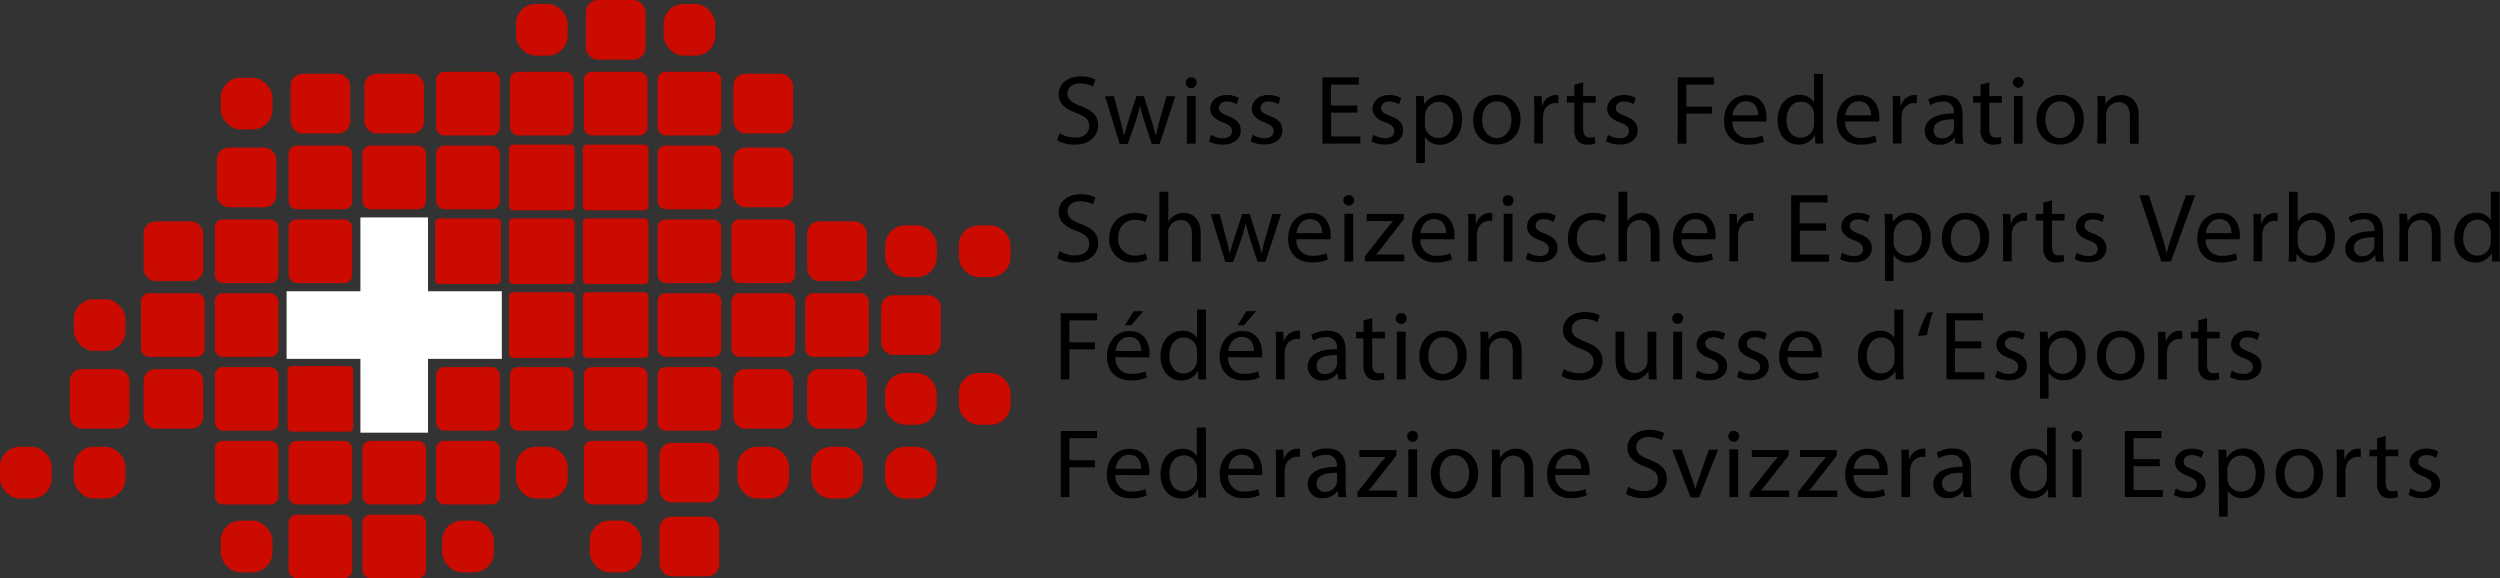 <svg xmlns="http://www.w3.org/2000/svg" viewBox="0 0 628.66 145.42"><rect x="0" y="0" width="628.66" height="145.42" fill="#333333" stroke="none"/><defs><style>.cls-1{fill:#cb0a00;}.cls-2{fill:#fff;}</style></defs><title>Logo</title><g id="Calque_2" data-name="Calque 2"><g id="Ebene_4" data-name="Ebene 4"><rect class="cls-1" x="109.44" y="54.93" width="16.5" height="16.5" rx="1"/><rect class="cls-1" x="128" y="54.93" width="16.5" height="16.5" rx="1"/><rect class="cls-1" x="128" y="73.49" width="16.5" height="16.5" rx="1"/><rect class="cls-1" x="109.69" y="36.62" width="16" height="16" rx="2"/><rect class="cls-1" x="128" y="36.37" width="16.5" height="16.5" rx="1"/><rect class="cls-1" x="109.69" y="92.3" width="16" height="16" rx="2"/><rect class="cls-1" x="72.32" y="92.05" width="16.5" height="16.5" rx="1"/><rect class="cls-1" x="72.57" y="55.18" width="16" height="16" rx="2"/><rect class="cls-1" x="91.13" y="110.86" width="16" height="16" rx="2"/><rect class="cls-1" x="54.01" y="73.74" width="16" height="16" rx="2"/><rect class="cls-1" x="35.46" y="73.74" width="16" height="16" rx="2"/><rect class="cls-1" x="18.56" y="75.24" width="13" height="13" rx="5"/><rect class="cls-1" x="17.56" y="92.8" width="15" height="15" rx="3"/><rect class="cls-1" x="18.56" y="112.36" width="13" height="13" rx="5"/><rect class="cls-1" y="112.36" width="13" height="13" rx="5"/><rect class="cls-1" x="36.12" y="92.8" width="15" height="15" rx="3"/><rect class="cls-1" x="54.01" y="92.3" width="16" height="16" rx="2"/><rect class="cls-1" x="54.01" y="110.86" width="16" height="16" rx="2"/><rect class="cls-1" x="109.69" y="110.86" width="16" height="16" rx="2"/><rect class="cls-1" x="111.19" y="130.92" width="13" height="13" rx="5"/><rect class="cls-1" x="128.25" y="92.3" width="16" height="16" rx="2"/><rect class="cls-1" x="54.01" y="55.18" width="16" height="16" rx="2"/><rect class="cls-1" x="36.12" y="55.68" width="15" height="15" rx="3"/><rect class="cls-1" x="91.13" y="36.62" width="16" height="16" rx="2"/><rect class="cls-1" x="72.57" y="36.62" width="16" height="16" rx="2"/><rect class="cls-1" x="54.51" y="37.12" width="15" height="15" rx="3"/><rect class="cls-1" x="165.37" y="55.18" width="16" height="16" rx="2"/><rect class="cls-1" x="146.81" y="92.3" width="16" height="16" rx="2"/><rect class="cls-1" x="146.56" y="73.49" width="16.5" height="16.5" rx="1"/><rect class="cls-1" x="146.56" y="54.93" width="16.5" height="16.5" rx="1"/><rect class="cls-1" x="165.37" y="73.74" width="16" height="16" rx="2"/><rect class="cls-1" x="165.37" y="92.3" width="16" height="16" rx="2"/><rect class="cls-1" x="129.75" y="112.36" width="13" height="13" rx="5"/><rect class="cls-1" x="55.51" y="130.92" width="13" height="13" rx="5"/><rect class="cls-1" x="72.57" y="129.42" width="16" height="16" rx="2"/><rect class="cls-1" x="91.13" y="129.42" width="16" height="16" rx="2"/><rect class="cls-1" x="146.81" y="110.86" width="16" height="16" rx="2"/><rect class="cls-1" x="148.31" y="130.92" width="13" height="13" rx="5"/><rect class="cls-1" x="165.87" y="129.92" width="15" height="15" rx="3"/><rect class="cls-1" x="165.87" y="111.36" width="15" height="15" rx="3"/><rect class="cls-1" x="185.43" y="112.36" width="13" height="13" rx="5"/><rect class="cls-1" x="203.99" y="112.36" width="13" height="13" rx="5"/><rect class="cls-1" x="222.55" y="112.36" width="13" height="13" rx="5"/><rect class="cls-1" x="222.55" y="93.8" width="13" height="13" rx="5"/><rect class="cls-1" x="241.11" y="93.8" width="13" height="13" rx="5"/><rect class="cls-1" x="202.99" y="92.8" width="15" height="15" rx="3"/><rect class="cls-1" x="202.49" y="73.74" width="16" height="16" rx="2"/><rect class="cls-1" x="221.59" y="74.24" width="15" height="15" rx="3"/><rect class="cls-1" x="184.43" y="92.8" width="15" height="15" rx="3"/><rect class="cls-1" x="183.93" y="55.18" width="16" height="16" rx="2"/><rect class="cls-1" x="202.99" y="55.68" width="15" height="15" rx="3"/><rect class="cls-1" x="222.59" y="56.68" width="13" height="13" rx="5"/><rect class="cls-1" x="241.11" y="56.68" width="13" height="13" rx="5"/><rect class="cls-1" x="128.25" y="18.06" width="16" height="16" rx="2"/><rect class="cls-1" x="129.75" y="1" width="13" height="13" rx="5"/><rect class="cls-1" x="146.56" y="36.37" width="16.5" height="16.5" rx="1"/><rect class="cls-1" x="165.37" y="36.62" width="16" height="16" rx="2"/><rect class="cls-1" x="146.81" y="18.06" width="16" height="16" rx="2"/><rect class="cls-1" x="165.37" y="18.06" width="16" height="16" rx="2"/><rect class="cls-1" x="184.43" y="37.12" width="15" height="15" rx="3"/><rect class="cls-1" x="184.43" y="18.56" width="15" height="15" rx="3"/><rect class="cls-1" x="109.69" y="18.06" width="16" height="16" rx="2"/><rect class="cls-1" x="91.63" y="18.56" width="15" height="15" rx="3"/><rect class="cls-1" x="73.07" y="18.56" width="15" height="15" rx="3"/><rect class="cls-1" x="147.31" width="15" height="15" rx="3"/><rect class="cls-1" x="166.87" y="1" width="13" height="13" rx="5"/><rect class="cls-1" x="55.51" y="19.56" width="13" height="13" rx="5"/><rect class="cls-1" x="183.93" y="73.74" width="16" height="16" rx="2"/><rect class="cls-1" x="72.57" y="110.86" width="16" height="16" rx="2"/><polygon class="cls-2" points="126.19 73.24 126.19 90.24 107.63 90.24 107.63 108.8 90.63 108.8 90.63 90.24 72.07 90.24 72.07 73.24 90.63 73.24 90.63 54.68 107.63 54.68 107.63 73.24 126.19 73.24"/><path d="M266.42,33.5a7.91,7.91,0,0,0,3.93,1.09c2.24,0,3.55-1.16,3.55-2.84s-.91-2.45-3.2-3.31c-2.77-1-4.48-2.38-4.48-4.72,0-2.6,2.19-4.52,5.49-4.52a7.87,7.87,0,0,1,3.75.81l-.61,1.76a6.77,6.77,0,0,0-3.22-.79c-2.31,0-3.19,1.35-3.19,2.49,0,1.56,1,2.32,3.37,3.21,2.87,1.09,4.33,2.45,4.33,4.89s-1.94,4.8-5.94,4.8a8.82,8.82,0,0,1-4.33-1.07Z"/><path d="M280.11,24.16l1.61,6.08c.35,1.33.68,2.57.9,3.8h.08c.28-1.21.68-2.49,1.08-3.78l2-6.1h1.86l1.89,6c.45,1.43.8,2.69,1.08,3.9h.08a33,33,0,0,1,.93-3.87l1.73-6h2.19l-3.92,12h-2l-1.86-5.71a37.81,37.81,0,0,1-1.08-3.93h0a34.05,34.05,0,0,1-1.11,4l-2,5.68h-2l-3.68-12Z"/><path d="M300.92,20.8a1.37,1.37,0,0,1-2.74,0,1.34,1.34,0,0,1,1.38-1.36A1.31,1.31,0,0,1,300.92,20.8Zm-2.46,15.32v-12h2.21v12Z"/><path d="M304.53,33.9a5.86,5.86,0,0,0,2.92.86c1.61,0,2.36-.79,2.36-1.78s-.63-1.6-2.26-2.2c-2.19-.76-3.22-2-3.22-3.38,0-1.93,1.58-3.51,4.2-3.51a6.19,6.19,0,0,1,3,.74L311,26.21a4.88,4.88,0,0,0-2.49-.69c-1.31,0-2,.74-2,1.63s.73,1.43,2.32,2C310.87,30,312,31,312,32.78c0,2.1-1.66,3.59-4.55,3.59a6.94,6.94,0,0,1-3.42-.82Z"/><path d="M315,33.9a5.85,5.85,0,0,0,2.91.86c1.61,0,2.37-.79,2.37-1.78s-.63-1.6-2.26-2.2c-2.19-.76-3.23-2-3.23-3.38,0-1.93,1.59-3.51,4.21-3.51a6.22,6.22,0,0,1,3,.74l-.55,1.58a4.88,4.88,0,0,0-2.49-.69c-1.31,0-2,.74-2,1.63s.73,1.43,2.31,2c2.12.79,3.2,1.83,3.2,3.6,0,2.1-1.66,3.59-4.56,3.59a7,7,0,0,1-3.42-.82Z"/><path d="M341.32,28.31h-6.6v6h7.35v1.8h-9.53V19.47h9.15v1.8h-7v5.26h6.6Z"/><path d="M345.35,33.9a5.86,5.86,0,0,0,2.92.86c1.61,0,2.36-.79,2.36-1.78s-.63-1.6-2.26-2.2c-2.19-.76-3.22-2-3.22-3.38,0-1.93,1.58-3.51,4.2-3.51a6.22,6.22,0,0,1,3,.74l-.55,1.58a4.88,4.88,0,0,0-2.49-.69c-1.31,0-2,.74-2,1.63s.73,1.43,2.32,2c2.11.79,3.19,1.83,3.19,3.6,0,2.1-1.66,3.59-4.55,3.59a6.94,6.94,0,0,1-3.42-.82Z"/><path d="M356.12,28.07c0-1.54-.05-2.77-.1-3.91h2l.1,2.05h.05a4.83,4.83,0,0,1,4.33-2.32c2.94,0,5.16,2.45,5.16,6.08,0,4.3-2.67,6.42-5.54,6.42a4.29,4.29,0,0,1-3.75-1.88h-.05V41h-2.19Zm2.19,3.18a4.84,4.84,0,0,0,.1.89,3.41,3.41,0,0,0,3.32,2.55c2.34,0,3.7-1.88,3.7-4.62,0-2.4-1.28-4.45-3.62-4.45a3.52,3.52,0,0,0-3.35,2.69,3.77,3.77,0,0,0-.15.89Z"/><path d="M382.35,30c0,4.42-3.12,6.35-6.06,6.35-3.3,0-5.84-2.37-5.84-6.15,0-4,2.67-6.35,6-6.35S382.35,26.39,382.35,30Zm-9.66.13c0,2.61,1.53,4.59,3.7,4.59s3.7-1.95,3.7-4.64c0-2-1-4.6-3.65-4.6S372.69,27.89,372.69,30.17Z"/><path d="M385.83,27.89c0-1.41,0-2.62-.1-3.73h1.94l.08,2.35h.1a3.63,3.63,0,0,1,3.37-2.62,2.41,2.41,0,0,1,.63.08V26a3.41,3.41,0,0,0-.76-.08,3.08,3.08,0,0,0-3,2.79,6.18,6.18,0,0,0-.1,1v6.37h-2.19Z"/><path d="M398.1,20.73v3.43h3.17v1.66H398.1v6.45c0,1.48.43,2.32,1.66,2.32a5.27,5.27,0,0,0,1.29-.15l.1,1.63a5.58,5.58,0,0,1-2,.3,3.05,3.05,0,0,1-2.39-.92,4.35,4.35,0,0,1-.86-3.11V25.82h-1.89V24.16h1.89V21.3Z"/><path d="M404.35,33.9a5.86,5.86,0,0,0,2.92.86c1.61,0,2.36-.79,2.36-1.78s-.63-1.6-2.26-2.2c-2.19-.76-3.22-2-3.22-3.38,0-1.93,1.58-3.51,4.2-3.51a6.19,6.19,0,0,1,3,.74l-.55,1.58a4.88,4.88,0,0,0-2.49-.69c-1.31,0-2,.74-2,1.63s.73,1.43,2.32,2c2.11.79,3.19,1.83,3.19,3.6,0,2.1-1.66,3.59-4.55,3.59a6.94,6.94,0,0,1-3.42-.82Z"/><path d="M421.89,19.47H431v1.8h-6.94v5.54h6.42v1.77h-6.42v7.54h-2.19Z"/><path d="M435.65,30.54a3.87,3.87,0,0,0,4.18,4.15,8.24,8.24,0,0,0,3.37-.62l.38,1.56a10.17,10.17,0,0,1-4.06.74c-3.74,0-6-2.42-6-6s2.16-6.45,5.71-6.45c4,0,5,3.43,5,5.63a7.23,7.23,0,0,1-.08,1ZM442.14,29c0-1.38-.58-3.53-3.07-3.53-2.24,0-3.22,2-3.4,3.53Z"/><path d="M458.4,18.58V33c0,1.06,0,2.27.1,3.09h-2l-.1-2.08h-.05a4.5,4.5,0,0,1-4.15,2.35c-2.94,0-5.21-2.44-5.21-6.08,0-4,2.5-6.42,5.46-6.42a4.11,4.11,0,0,1,3.68,1.83h.05V18.58ZM456.19,29a4,4,0,0,0-.1-.91,3.24,3.24,0,0,0-3.2-2.52c-2.29,0-3.65,2-3.65,4.62,0,2.42,1.21,4.42,3.6,4.42a3.33,3.33,0,0,0,3.25-2.6,3.93,3.93,0,0,0,.1-.94Z"/><path d="M464,30.54a3.86,3.86,0,0,0,4.17,4.15,8.25,8.25,0,0,0,3.38-.62l.37,1.56a10.11,10.11,0,0,1-4.05.74c-3.75,0-6-2.42-6-6s2.17-6.45,5.72-6.45c4,0,5,3.43,5,5.63a7.23,7.23,0,0,1-.08,1ZM470.49,29c0-1.38-.58-3.53-3.07-3.53-2.24,0-3.22,2-3.4,3.53Z"/><path d="M476,27.89c0-1.41,0-2.62-.1-3.73h1.94l.07,2.35h.1a3.65,3.65,0,0,1,3.38-2.62,2.33,2.33,0,0,1,.62.08V26a3.25,3.25,0,0,0-.75-.08,3.08,3.08,0,0,0-3,2.79,6.18,6.18,0,0,0-.1,1v6.37H476Z"/><path d="M491.72,36.12l-.18-1.51h-.07a4.57,4.57,0,0,1-3.73,1.78A3.44,3.44,0,0,1,484,33c0-2.89,2.62-4.47,7.32-4.45v-.25a2.48,2.48,0,0,0-2.77-2.76,6.11,6.11,0,0,0-3.17.89L484.9,25a7.71,7.71,0,0,1,4-1.06c3.72,0,4.63,2.5,4.63,4.89v4.47a16.71,16.71,0,0,0,.2,2.87Zm-.33-6.1c-2.41-.05-5.16.37-5.16,2.69a2,2,0,0,0,2.09,2.08,3,3,0,0,0,2.95-2,2.33,2.33,0,0,0,.12-.69Z"/><path d="M500.23,20.73v3.43h3.17v1.66h-3.17v6.45c0,1.48.43,2.32,1.66,2.32a5.27,5.27,0,0,0,1.29-.15l.1,1.63a5.6,5.6,0,0,1-2,.3,3.08,3.08,0,0,1-2.39-.92,4.35,4.35,0,0,1-.85-3.11V25.82h-1.89V24.16h1.89V21.3Z"/><path d="M508.89,20.8a1.38,1.38,0,0,1-2.75,0,1.34,1.34,0,0,1,1.39-1.36A1.31,1.31,0,0,1,508.89,20.8Zm-2.47,15.32v-12h2.21v12Z"/><path d="M524,30c0,4.42-3.12,6.35-6.07,6.35-3.29,0-5.83-2.37-5.83-6.15,0-4,2.66-6.35,6-6.35S524,26.39,524,30Zm-9.66.13c0,2.61,1.53,4.59,3.7,4.59s3.69-1.95,3.69-4.64c0-2-1-4.6-3.64-4.6S514.33,27.89,514.33,30.17Z"/><path d="M527.47,27.4c0-1.24,0-2.25-.1-3.24h2l.13,2h0a4.47,4.47,0,0,1,4-2.25c1.69,0,4.31,1,4.31,5.09v7.14h-2.22V29.23c0-1.93-.73-3.54-2.82-3.54a3.13,3.13,0,0,0-3,2.23,3.06,3.06,0,0,0-.16,1v7.19h-2.21Z"/><path d="M266.42,63.14a7.91,7.91,0,0,0,3.93,1.09c2.24,0,3.55-1.17,3.55-2.85s-.91-2.44-3.2-3.31c-2.77-1-4.48-2.37-4.48-4.71,0-2.6,2.19-4.52,5.49-4.52a7.87,7.87,0,0,1,3.75.81l-.61,1.75a6.9,6.9,0,0,0-3.22-.79c-2.31,0-3.19,1.36-3.19,2.5,0,1.56,1,2.32,3.37,3.21,2.87,1.09,4.33,2.45,4.33,4.89S274.2,66,270.2,66a8.82,8.82,0,0,1-4.33-1.06Z"/><path d="M288.47,65.31A8.23,8.23,0,0,1,285,66a5.73,5.73,0,0,1-6.06-6.1c0-3.68,2.56-6.35,6.54-6.35a7.43,7.43,0,0,1,3.07.62l-.5,1.68a5.18,5.18,0,0,0-2.57-.57c-2.79,0-4.3,2-4.3,4.52a4.14,4.14,0,0,0,4.22,4.48,6.41,6.41,0,0,0,2.72-.6Z"/><path d="M291.56,48.22h2.22v7.46h.05a4,4,0,0,1,1.58-1.53,4.67,4.67,0,0,1,2.27-.62c1.63,0,4.25,1,4.25,5.11v7.12h-2.21V58.89c0-1.93-.73-3.56-2.82-3.56a3.17,3.17,0,0,0-3,2.18,2.46,2.46,0,0,0-.15,1v7.22h-2.22Z"/><path d="M306.7,53.8l1.61,6.08c.35,1.33.68,2.57.91,3.8h.07c.28-1.21.68-2.49,1.09-3.78l2-6.1h1.87l1.88,6c.46,1.43.81,2.69,1.08,3.9h.08a35.84,35.84,0,0,1,.93-3.88l1.74-6h2.19l-3.93,12h-2l-1.86-5.71a40.49,40.49,0,0,1-1.09-3.93h-.05a36.16,36.16,0,0,1-1.1,4l-2,5.68h-2l-3.67-12Z"/><path d="M326,60.17a3.86,3.86,0,0,0,4.17,4.15,8.22,8.22,0,0,0,3.37-.61l.38,1.55a9.94,9.94,0,0,1-4,.74c-3.75,0-6-2.42-6-6s2.17-6.45,5.71-6.45c4,0,5,3.43,5,5.63a6.93,6.93,0,0,1-.08,1Zm6.49-1.55c0-1.39-.58-3.53-3.07-3.53-2.24,0-3.22,2-3.4,3.53Z"/><path d="M340.54,50.44a1.38,1.38,0,0,1-2.75,0,1.34,1.34,0,0,1,1.39-1.36A1.3,1.3,0,0,1,340.54,50.44Zm-2.47,15.32v-12h2.21v12Z"/><path d="M343.19,64.5l5.51-7c.53-.65,1-1.21,1.59-1.86v-.05h-6.6V53.8H353l0,1.36-5.43,6.94c-.51.67-1,1.26-1.56,1.88V64h7.12v1.73h-9.89Z"/><path d="M357.18,60.17a3.87,3.87,0,0,0,4.18,4.15,8.26,8.26,0,0,0,3.37-.61l.38,1.55a10,10,0,0,1-4.05.74c-3.75,0-6-2.42-6-6s2.16-6.45,5.71-6.45c4,0,5,3.43,5,5.63a9.26,9.26,0,0,1-.07,1Zm6.49-1.55c0-1.39-.58-3.53-3.07-3.53-2.24,0-3.22,2-3.39,3.53Z"/><path d="M369.23,57.53c0-1.41,0-2.62-.1-3.73h1.93l.08,2.35h.1a3.64,3.64,0,0,1,3.37-2.62,2.43,2.43,0,0,1,.63.07v2a3.39,3.39,0,0,0-.76-.07,3.09,3.09,0,0,0-3,2.79,6.06,6.06,0,0,0-.1,1v6.38h-2.18Z"/><path d="M380.59,50.44a1.37,1.37,0,0,1-2.74,0,1.34,1.34,0,0,1,1.38-1.36A1.3,1.3,0,0,1,380.59,50.44Zm-2.47,15.32v-12h2.22v12Z"/><path d="M384.2,63.53a5.86,5.86,0,0,0,2.92.87c1.61,0,2.36-.79,2.36-1.78s-.63-1.61-2.26-2.2C385,59.66,384,58.47,384,57c0-1.93,1.58-3.51,4.2-3.51a6.11,6.11,0,0,1,3,.74l-.55,1.58a4.78,4.78,0,0,0-2.49-.69c-1.31,0-2,.74-2,1.63s.73,1.43,2.32,2c2.11.79,3.19,1.82,3.19,3.6,0,2.1-1.66,3.58-4.55,3.58a7.12,7.12,0,0,1-3.43-.81Z"/><path d="M403.85,65.31a8.23,8.23,0,0,1-3.5.69,5.73,5.73,0,0,1-6.06-6.1,6.14,6.14,0,0,1,6.54-6.35,7.43,7.43,0,0,1,3.07.62l-.5,1.68a5.18,5.18,0,0,0-2.57-.57c-2.79,0-4.3,2-4.3,4.52a4.14,4.14,0,0,0,4.23,4.48,6.39,6.39,0,0,0,2.71-.6Z"/><path d="M407,48.22h2.21v7.46h0a4,4,0,0,1,1.59-1.53,4.6,4.6,0,0,1,2.26-.62c1.63,0,4.25,1,4.25,5.11v7.12H415.1V58.89c0-1.93-.73-3.56-2.82-3.56a3.17,3.17,0,0,0-3,2.18,2.46,2.46,0,0,0-.15,1v7.22H407Z"/><path d="M422.86,60.17A3.87,3.87,0,0,0,427,64.32a8.26,8.26,0,0,0,3.37-.61l.38,1.55a10,10,0,0,1-4.05.74c-3.75,0-6-2.42-6-6s2.16-6.45,5.71-6.45c4,0,5,3.43,5,5.63a9.26,9.26,0,0,1-.07,1Zm6.49-1.55c0-1.39-.58-3.53-3.07-3.53-2.24,0-3.22,2-3.39,3.53Z"/><path d="M434.91,57.53c0-1.41,0-2.62-.11-3.73h1.94l.08,2.35h.1a3.63,3.63,0,0,1,3.37-2.62,2.43,2.43,0,0,1,.63.07v2a3.39,3.39,0,0,0-.76-.07,3.09,3.09,0,0,0-3,2.79,6.06,6.06,0,0,0-.1,1v6.38h-2.18Z"/><path d="M459.19,58H452.6v6h7.34v1.81h-9.53V49.11h9.16v1.8h-7v5.26h6.59Z"/><path d="M463.22,63.53a5.86,5.86,0,0,0,2.92.87c1.61,0,2.36-.79,2.36-1.78s-.62-1.61-2.26-2.2c-2.19-.76-3.22-2-3.22-3.38,0-1.93,1.58-3.51,4.2-3.51a6.08,6.08,0,0,1,3,.74l-.55,1.58a4.78,4.78,0,0,0-2.49-.69c-1.31,0-2,.74-2,1.63s.73,1.43,2.32,2c2.11.79,3.19,1.82,3.19,3.6,0,2.1-1.66,3.58-4.55,3.58a7.05,7.05,0,0,1-3.42-.81Z"/><path d="M474,57.7c0-1.53-.05-2.76-.1-3.9h2l.1,2.05h0a4.81,4.81,0,0,1,4.33-2.32c2.94,0,5.16,2.44,5.16,6.08,0,4.29-2.67,6.42-5.54,6.42a4.29,4.29,0,0,1-3.75-1.88h-.05v6.5H474Zm2.19,3.19a4.84,4.84,0,0,0,.1.89,3.41,3.41,0,0,0,3.32,2.54c2.34,0,3.7-1.87,3.7-4.61,0-2.4-1.28-4.45-3.62-4.45A3.52,3.52,0,0,0,476.33,58a3.68,3.68,0,0,0-.15.89Z"/><path d="M500.22,59.68c0,4.42-3.12,6.35-6.06,6.35-3.3,0-5.84-2.37-5.84-6.15,0-4,2.67-6.35,6-6.35S500.22,56,500.22,59.68Zm-9.66.12c0,2.62,1.54,4.6,3.7,4.6s3.7-2,3.7-4.65c0-2-1-4.59-3.65-4.59S490.56,57.53,490.56,59.8Z"/><path d="M503.71,57.53c0-1.41,0-2.62-.11-3.73h1.94l.08,2.35h.1a3.63,3.63,0,0,1,3.37-2.62,2.43,2.43,0,0,1,.63.07v2a3.39,3.39,0,0,0-.76-.07,3.09,3.09,0,0,0-3,2.79,6.06,6.06,0,0,0-.1,1v6.38h-2.18Z"/><path d="M516,50.37V53.8h3.18v1.66H516V61.9c0,1.49.43,2.33,1.67,2.33a5.24,5.24,0,0,0,1.28-.15l.1,1.63a5.62,5.62,0,0,1-2,.29,3.11,3.11,0,0,1-2.39-.91,4.35,4.35,0,0,1-.86-3.11V55.46h-1.89V53.8h1.89V50.94Z"/><path d="M522.22,63.53a5.89,5.89,0,0,0,2.92.87c1.61,0,2.36-.79,2.36-1.78s-.62-1.61-2.26-2.2c-2.19-.76-3.22-2-3.22-3.38,0-1.93,1.59-3.51,4.2-3.51a6.12,6.12,0,0,1,3,.74l-.56,1.58a4.78,4.78,0,0,0-2.49-.69c-1.31,0-2,.74-2,1.63s.73,1.43,2.32,2c2.11.79,3.19,1.82,3.19,3.6,0,2.1-1.66,3.58-4.55,3.58a7.08,7.08,0,0,1-3.42-.81Z"/><path d="M543.48,65.76,538,49.11h2.36l2.65,8.2c.73,2.25,1.35,4.27,1.81,6.22h.05c.48-1.92,1.18-4,1.93-6.2l2.87-8.22H552L545.9,65.76Z"/><path d="M554.66,60.17a3.87,3.87,0,0,0,4.18,4.15,8.26,8.26,0,0,0,3.37-.61l.38,1.55a10,10,0,0,1-4.05.74c-3.75,0-6-2.42-6-6s2.16-6.45,5.71-6.45c4,0,5,3.43,5,5.63a9.26,9.26,0,0,1-.07,1Zm6.49-1.55c0-1.39-.57-3.53-3.06-3.53-2.25,0-3.23,2-3.4,3.53Z"/><path d="M566.71,57.53c0-1.41,0-2.62-.1-3.73h1.93l.08,2.35h.1a3.64,3.64,0,0,1,3.37-2.62,2.43,2.43,0,0,1,.63.07v2a3.36,3.36,0,0,0-.75-.07,3.08,3.08,0,0,0-3,2.79,6.06,6.06,0,0,0-.1,1v6.38h-2.19Z"/><path d="M575.5,65.76c0-.82.1-2,.1-3.09V48.22h2.19v7.51h.05a4.55,4.55,0,0,1,4.16-2.2c3,0,5.15,2.47,5.13,6.1,0,4.27-2.74,6.4-5.46,6.4a4.37,4.37,0,0,1-4.08-2.25h-.07l-.1,2ZM577.79,61a4.06,4.06,0,0,0,.1.79,3.42,3.42,0,0,0,3.33,2.54c2.31,0,3.69-1.85,3.69-4.59,0-2.4-1.25-4.45-3.62-4.45a3.51,3.51,0,0,0-3.37,2.67,4.11,4.11,0,0,0-.13.89Z"/><path d="M597.44,65.76l-.18-1.51h-.08A4.53,4.53,0,0,1,593.46,66a3.44,3.44,0,0,1-3.72-3.43c0-2.89,2.61-4.48,7.32-4.45V57.9a2.49,2.49,0,0,0-2.77-2.77,6.2,6.2,0,0,0-3.17.89l-.5-1.43a7.65,7.65,0,0,1,4-1.06c3.72,0,4.63,2.49,4.63,4.89v4.47a16.71,16.71,0,0,0,.2,2.87Zm-.33-6.1c-2.42,0-5.16.37-5.16,2.69A1.94,1.94,0,0,0,594,64.42a3,3,0,0,0,2.94-2,2.1,2.1,0,0,0,.13-.69Z"/><path d="M603.39,57c0-1.24,0-2.25-.1-3.24h2l.13,2h0a4.47,4.47,0,0,1,4-2.25c1.69,0,4.3,1,4.3,5.09v7.14h-2.21v-6.9c0-1.92-.73-3.53-2.82-3.53a3.15,3.15,0,0,0-3,2.23,3.07,3.07,0,0,0-.15,1v7.19h-2.21Z"/><path d="M628.56,48.22V62.67c0,1.06,0,2.27.1,3.09h-2l-.1-2.08h-.05A4.5,4.5,0,0,1,622.37,66c-3,0-5.21-2.45-5.21-6.08,0-4,2.49-6.42,5.46-6.42a4.07,4.07,0,0,1,3.67,1.83h.05V48.22Zm-2.22,10.45a3.65,3.65,0,0,0-.1-.92,3.23,3.23,0,0,0-3.19-2.52c-2.29,0-3.65,2-3.65,4.62,0,2.42,1.21,4.43,3.6,4.43a3.32,3.32,0,0,0,3.24-2.6,3.52,3.52,0,0,0,.1-.94Z"/><path d="M266.73,78.75h9.13v1.8h-6.95v5.53h6.42v1.78h-6.42V95.4h-2.18Z"/><path d="M280.49,89.81A3.86,3.86,0,0,0,284.66,94a8,8,0,0,0,3.37-.62l.38,1.56a9.94,9.94,0,0,1-4.05.74c-3.75,0-6-2.42-6-6s2.17-6.44,5.71-6.44c4,0,5,3.43,5,5.63a7.06,7.06,0,0,1-.08,1ZM287,88.26c0-1.39-.58-3.54-3.07-3.54-2.24,0-3.22,2-3.4,3.54Zm.53-10-3.07,3.53h-1.59l2.22-3.53Z"/><path d="M303.24,77.86V92.31c0,1.06,0,2.27.1,3.09h-2l-.1-2.08h-.05a4.52,4.52,0,0,1-4.15,2.35c-2.95,0-5.21-2.45-5.21-6.08,0-4,2.49-6.42,5.46-6.42A4.09,4.09,0,0,1,301,85h0V77.86ZM301,88.31a3.56,3.56,0,0,0-.1-.92,3.23,3.23,0,0,0-3.19-2.52c-2.29,0-3.65,2-3.65,4.62,0,2.42,1.21,4.42,3.6,4.42a3.31,3.31,0,0,0,3.24-2.59,3.52,3.52,0,0,0,.1-.94Z"/><path d="M308.83,89.81A3.87,3.87,0,0,0,313,94a8,8,0,0,0,3.37-.62l.38,1.56a9.94,9.94,0,0,1-4.05.74c-3.75,0-6-2.42-6-6s2.16-6.44,5.71-6.44c4,0,5,3.43,5,5.63a9.47,9.47,0,0,1-.07,1Zm6.5-1.55c0-1.39-.58-3.54-3.07-3.54-2.24,0-3.23,2-3.4,3.54Zm.52-10-3.07,3.53H311.2l2.21-3.53Z"/><path d="M320.88,87.17c0-1.41,0-2.62-.1-3.73h1.93l.08,2.35h.1a3.64,3.64,0,0,1,3.37-2.62,2.43,2.43,0,0,1,.63.07v2.05a3.36,3.36,0,0,0-.75-.07,3.08,3.08,0,0,0-3,2.79,6.06,6.06,0,0,0-.1,1V95.4h-2.19Z"/><path d="M336.55,95.4l-.17-1.51h-.08a4.56,4.56,0,0,1-3.72,1.78,3.45,3.45,0,0,1-3.73-3.44c0-2.89,2.62-4.47,7.33-4.44v-.25a2.49,2.49,0,0,0-2.77-2.77,6.17,6.17,0,0,0-3.17.89l-.5-1.43a7.65,7.65,0,0,1,4-1.06c3.72,0,4.63,2.49,4.63,4.89v4.47a16.71,16.71,0,0,0,.2,2.87Zm-.32-6.11c-2.42-.05-5.16.37-5.16,2.7a1.94,1.94,0,0,0,2.09,2.07,3,3,0,0,0,2.94-2,2.1,2.1,0,0,0,.13-.69Z"/><path d="M345.07,80v3.44h3.17v1.65h-3.17v6.45c0,1.48.43,2.32,1.66,2.32a5.27,5.27,0,0,0,1.28-.14l.1,1.63a5.62,5.62,0,0,1-2,.29,3.11,3.11,0,0,1-2.39-.91,4.37,4.37,0,0,1-.86-3.11V85.09H341V83.44h1.88V80.57Z"/><path d="M353.72,80.08a1.37,1.37,0,0,1-2.74,0,1.34,1.34,0,0,1,1.38-1.36A1.3,1.3,0,0,1,353.72,80.08ZM351.26,95.4v-12h2.21v12Z"/><path d="M368.82,89.32c0,4.42-3.12,6.35-6.06,6.35-3.3,0-5.84-2.37-5.84-6.15,0-4,2.67-6.35,6-6.35S368.82,85.66,368.82,89.32Zm-9.66.12c0,2.62,1.54,4.6,3.7,4.6s3.7-2,3.7-4.65c0-2-1-4.59-3.65-4.59S359.16,87.17,359.16,89.44Z"/><path d="M372.31,86.67c0-1.23,0-2.24-.1-3.23h2l.12,2h0a4.52,4.52,0,0,1,4-2.24c1.69,0,4.3,1,4.3,5.09V95.4h-2.21V88.5c0-1.92-.73-3.53-2.82-3.53a3.14,3.14,0,0,0-3,2.22,3.17,3.17,0,0,0-.15,1V95.4h-2.21Z"/><path d="M393.24,92.78a7.91,7.91,0,0,0,3.93,1.08c2.24,0,3.55-1.16,3.55-2.84s-.91-2.44-3.2-3.31c-2.77-1-4.48-2.37-4.48-4.72,0-2.59,2.19-4.52,5.49-4.52a7.85,7.85,0,0,1,3.75.82L401.67,81a6.9,6.9,0,0,0-3.22-.79c-2.31,0-3.2,1.36-3.2,2.5,0,1.55,1,2.32,3.38,3.21,2.87,1.09,4.33,2.44,4.33,4.89S401,95.64,397,95.64a8.9,8.9,0,0,1-4.33-1.06Z"/><path d="M416.52,92.13c0,1.24,0,2.33.1,3.27h-2l-.12-2h-.05a4.6,4.6,0,0,1-4,2.23c-1.91,0-4.2-1-4.2-5.24v-7h2.21v6.62c0,2.27.71,3.8,2.72,3.8a3.2,3.2,0,0,0,2.92-2,3.27,3.27,0,0,0,.2-1.11V83.44h2.21Z"/><path d="M423.23,80.08a1.37,1.37,0,0,1-2.74,0,1.34,1.34,0,0,1,1.38-1.36A1.3,1.3,0,0,1,423.23,80.08ZM420.77,95.4v-12H423v12Z"/><path d="M426.84,93.17a5.86,5.86,0,0,0,2.92.87c1.61,0,2.36-.79,2.36-1.78s-.62-1.61-2.26-2.2c-2.19-.77-3.22-2-3.22-3.39,0-1.92,1.58-3.5,4.2-3.5a6.15,6.15,0,0,1,3,.74l-.56,1.58a4.78,4.78,0,0,0-2.49-.69c-1.31,0-2,.74-2,1.63s.73,1.43,2.32,2c2.11.79,3.19,1.83,3.19,3.61,0,2.1-1.66,3.58-4.55,3.58a7.08,7.08,0,0,1-3.42-.81Z"/><path d="M437.31,93.17a5.85,5.85,0,0,0,2.91.87c1.62,0,2.37-.79,2.37-1.78s-.63-1.61-2.26-2.2c-2.19-.77-3.23-2-3.23-3.39,0-1.92,1.59-3.5,4.21-3.5a6.11,6.11,0,0,1,3,.74l-.55,1.58a4.78,4.78,0,0,0-2.49-.69c-1.31,0-2,.74-2,1.63s.73,1.43,2.31,2c2.12.79,3.2,1.83,3.2,3.61,0,2.1-1.66,3.58-4.56,3.58a7.11,7.11,0,0,1-3.42-.81Z"/><path d="M449.52,89.81A3.87,3.87,0,0,0,453.7,94a8,8,0,0,0,3.37-.62l.38,1.56a9.94,9.94,0,0,1-4.05.74c-3.75,0-6-2.42-6-6s2.16-6.44,5.71-6.44c4,0,5,3.43,5,5.63a9.47,9.47,0,0,1-.07,1ZM456,88.26c0-1.39-.57-3.54-3.06-3.54-2.24,0-3.23,2-3.4,3.54Z"/><path d="M478.61,77.86V92.31c0,1.06,0,2.27.1,3.09h-2l-.1-2.08h-.05a4.52,4.52,0,0,1-4.15,2.35c-2.94,0-5.21-2.45-5.21-6.08,0-4,2.5-6.42,5.46-6.42A4.11,4.11,0,0,1,476.35,85h0V77.86ZM476.4,88.31a4.05,4.05,0,0,0-.1-.92,3.25,3.25,0,0,0-3.2-2.52c-2.29,0-3.65,2-3.65,4.62,0,2.42,1.21,4.42,3.6,4.42a3.32,3.32,0,0,0,3.25-2.59,4,4,0,0,0,.1-.94Z"/><path d="M482.3,84.5a30.35,30.35,0,0,1,2.34-5.88l1.41-.15a37.2,37.2,0,0,0-1.49,5.78Z"/><path d="M498.19,87.59H491.6v6H499V95.4h-9.54V78.75h9.16v1.8h-7v5.26h6.59Z"/><path d="M502.22,93.17a5.89,5.89,0,0,0,2.92.87c1.61,0,2.37-.79,2.37-1.78s-.63-1.61-2.27-2.2c-2.19-.77-3.22-2-3.22-3.39,0-1.92,1.59-3.5,4.2-3.5a6.12,6.12,0,0,1,3,.74l-.56,1.58a4.72,4.72,0,0,0-2.49-.69c-1.31,0-2,.74-2,1.63s.73,1.43,2.32,2c2.11.79,3.2,1.83,3.2,3.61,0,2.1-1.67,3.58-4.56,3.58a7.08,7.08,0,0,1-3.42-.81Z"/><path d="M513,87.34c0-1.53,0-2.77-.11-3.9h2l.1,2h0a4.81,4.81,0,0,1,4.33-2.32c2.94,0,5.16,2.44,5.16,6.07,0,4.3-2.67,6.43-5.54,6.43a4.29,4.29,0,0,1-3.75-1.88h-.05v6.5H513Zm2.18,3.19a4.09,4.09,0,0,0,.11.89A3.4,3.4,0,0,0,518.61,94c2.34,0,3.69-1.88,3.69-4.62,0-2.39-1.28-4.44-3.62-4.44a3.5,3.5,0,0,0-3.34,2.69,3.26,3.26,0,0,0-.16.89Z"/><path d="M539.23,89.32c0,4.42-3.12,6.35-6.07,6.35-3.29,0-5.84-2.37-5.84-6.15,0-4,2.67-6.35,6-6.35S539.23,85.66,539.23,89.32Zm-9.67.12c0,2.62,1.54,4.6,3.7,4.6s3.7-2,3.7-4.65c0-2-1-4.59-3.65-4.59S529.56,87.17,529.56,89.44Z"/><path d="M542.71,87.17c0-1.41,0-2.62-.1-3.73h1.93l.08,2.35h.1a3.64,3.64,0,0,1,3.37-2.62,2.43,2.43,0,0,1,.63.07v2.05a3.36,3.36,0,0,0-.75-.07A3.08,3.08,0,0,0,545,88a6.06,6.06,0,0,0-.1,1V95.4h-2.19Z"/><path d="M555,80v3.44h3.17v1.65H555v6.45c0,1.48.42,2.32,1.66,2.32a5.27,5.27,0,0,0,1.28-.14l.1,1.63a5.62,5.62,0,0,1-2,.29,3.11,3.11,0,0,1-2.39-.91,4.37,4.37,0,0,1-.86-3.11V85.09h-1.88V83.44h1.88V80.57Z"/><path d="M561.22,93.17a5.89,5.89,0,0,0,2.92.87c1.61,0,2.37-.79,2.37-1.78s-.63-1.61-2.27-2.2c-2.19-.77-3.22-2-3.22-3.39,0-1.92,1.59-3.5,4.2-3.5a6.12,6.12,0,0,1,3,.74l-.56,1.58a4.75,4.75,0,0,0-2.49-.69c-1.31,0-2,.74-2,1.63s.73,1.43,2.32,2c2.11.79,3.2,1.83,3.2,3.61,0,2.1-1.67,3.58-4.56,3.58a7.08,7.08,0,0,1-3.42-.81Z"/><path d="M266.73,108.38h9.13v1.81h-6.95v5.53h6.42v1.78h-6.42V125h-2.18Z"/><path d="M280.49,119.45a3.86,3.86,0,0,0,4.17,4.15A8,8,0,0,0,288,123l.38,1.56a9.94,9.94,0,0,1-4.05.74c-3.75,0-6-2.42-6-6s2.17-6.44,5.71-6.44c4,0,5,3.43,5,5.63a7.06,7.06,0,0,1-.08,1Zm6.49-1.56c0-1.38-.58-3.53-3.07-3.53-2.24,0-3.22,2-3.4,3.53Z"/><path d="M303.24,107.49V122c0,1.06,0,2.27.1,3.08h-2l-.1-2.07h-.05a4.52,4.52,0,0,1-4.15,2.35c-2.95,0-5.21-2.45-5.21-6.08,0-4,2.49-6.42,5.46-6.42a4.09,4.09,0,0,1,3.67,1.82h0v-7.14ZM301,117.94a3.53,3.53,0,0,0-.1-.91,3.23,3.23,0,0,0-3.19-2.52c-2.29,0-3.65,2-3.65,4.62,0,2.42,1.21,4.42,3.6,4.42a3.31,3.31,0,0,0,3.24-2.59,3.57,3.57,0,0,0,.1-.94Z"/><path d="M308.83,119.45A3.87,3.87,0,0,0,313,123.6a8,8,0,0,0,3.37-.62l.38,1.56a9.94,9.94,0,0,1-4.05.74c-3.75,0-6-2.42-6-6s2.16-6.44,5.71-6.44c4,0,5,3.43,5,5.63a9.47,9.47,0,0,1-.07,1Zm6.5-1.56c0-1.38-.58-3.53-3.07-3.53-2.24,0-3.23,2-3.4,3.53Z"/><path d="M320.88,116.81c0-1.41,0-2.62-.1-3.73h1.93l.08,2.34h.1a3.64,3.64,0,0,1,3.37-2.61,2.43,2.43,0,0,1,.63.07v2.05a3.36,3.36,0,0,0-.75-.07,3.08,3.08,0,0,0-3,2.79,6,6,0,0,0-.1,1V125h-2.19Z"/><path d="M336.55,125l-.17-1.5h-.08a4.56,4.56,0,0,1-3.72,1.78,3.45,3.45,0,0,1-3.73-3.44c0-2.89,2.62-4.47,7.33-4.44v-.25a2.49,2.49,0,0,0-2.77-2.77,6.17,6.17,0,0,0-3.17.89l-.5-1.43a7.65,7.65,0,0,1,4-1.06c3.72,0,4.63,2.49,4.63,4.89v4.47a16.51,16.51,0,0,0,.2,2.86Zm-.32-6.1c-2.42-.05-5.16.37-5.16,2.69a2,2,0,0,0,2.09,2.08,3,3,0,0,0,2.94-2,2.1,2.1,0,0,0,.13-.69Z"/><path d="M341.34,123.77l5.51-7c.53-.64,1-1.21,1.58-1.85v0h-6.59v-1.75h9.29l0,1.36-5.43,6.94c-.51.66-1,1.26-1.56,1.88v0h7.12V125h-9.89Z"/><path d="M356.6,109.72a1.37,1.37,0,0,1-2.74,0,1.34,1.34,0,0,1,1.38-1.36A1.3,1.3,0,0,1,356.6,109.72ZM354.13,125v-12h2.22v12Z"/><path d="M371.7,119c0,4.42-3.12,6.35-6.06,6.35-3.3,0-5.84-2.38-5.84-6.16,0-4,2.67-6.34,6-6.34S371.7,115.3,371.7,119Zm-9.66.12c0,2.62,1.54,4.6,3.7,4.6s3.7-2,3.7-4.65c0-2-1-4.59-3.65-4.59S362,116.81,362,119.08Z"/><path d="M375.18,116.31c0-1.23,0-2.24-.1-3.23h2l.12,2h.05a4.52,4.52,0,0,1,4-2.24c1.68,0,4.3,1,4.3,5.08V125h-2.21v-6.89c0-1.93-.73-3.53-2.82-3.53a3.14,3.14,0,0,0-3,2.22,3.09,3.09,0,0,0-.15,1V125h-2.22Z"/><path d="M391.1,119.45a3.87,3.87,0,0,0,4.18,4.15,8.07,8.07,0,0,0,3.37-.62l.38,1.56a10,10,0,0,1-4,.74c-3.75,0-6-2.42-6-6s2.16-6.44,5.71-6.44c4,0,5,3.43,5,5.63a9.47,9.47,0,0,1-.07,1Zm6.49-1.56c0-1.38-.58-3.53-3.07-3.53-2.24,0-3.22,2-3.39,3.53Z"/><path d="M409.45,122.42a7.87,7.87,0,0,0,3.92,1.08c2.24,0,3.55-1.16,3.55-2.84s-.91-2.44-3.2-3.31c-2.76-1-4.47-2.37-4.47-4.72,0-2.59,2.18-4.52,5.48-4.52a7.82,7.82,0,0,1,3.75.82l-.6,1.75a6.86,6.86,0,0,0-3.23-.79c-2.31,0-3.19,1.36-3.19,2.5,0,1.55,1,2.32,3.37,3.21,2.87,1.08,4.33,2.44,4.33,4.89s-1.94,4.79-5.94,4.79a9,9,0,0,1-4.33-1.06Z"/><path d="M422.89,113.08l2.39,6.72a29.81,29.81,0,0,1,1,3.06h.08c.27-1,.62-2,1-3.06l2.36-6.72h2.32l-4.78,12h-2.12l-4.63-12Z"/><path d="M437.35,109.72a1.37,1.37,0,0,1-2.74,0,1.33,1.33,0,0,1,1.38-1.36A1.3,1.3,0,0,1,437.35,109.72ZM434.88,125v-12h2.22v12Z"/><path d="M440,123.77l5.51-7c.53-.64,1-1.21,1.59-1.85v0h-6.59v-1.75h9.28l0,1.36-5.44,6.94c-.5.66-1,1.26-1.56,1.88v0h7.12V125H440Z"/><path d="M452.12,123.77l5.51-7c.53-.64,1-1.21,1.59-1.85v0h-6.59v-1.75h9.28l0,1.36-5.44,6.94c-.5.66-1,1.26-1.56,1.88v0H462V125h-9.89Z"/><path d="M466.11,119.45a3.87,3.87,0,0,0,4.18,4.15,8,8,0,0,0,3.37-.62l.38,1.56a9.94,9.94,0,0,1-4.05.74c-3.75,0-6-2.42-6-6s2.16-6.44,5.71-6.44c4,0,5,3.43,5,5.63a9.47,9.47,0,0,1-.07,1Zm6.5-1.56c0-1.38-.58-3.53-3.07-3.53-2.24,0-3.23,2-3.4,3.53Z"/><path d="M478.16,116.81c0-1.41,0-2.62-.1-3.73H480l.08,2.34h.1a3.64,3.64,0,0,1,3.37-2.61,2.43,2.43,0,0,1,.63.07v2.05a3.36,3.36,0,0,0-.75-.07,3.08,3.08,0,0,0-3,2.79,6,6,0,0,0-.1,1V125h-2.19Z"/><path d="M493.83,125l-.17-1.5h-.08a4.56,4.56,0,0,1-3.72,1.78,3.45,3.45,0,0,1-3.73-3.44c0-2.89,2.62-4.47,7.33-4.44v-.25a2.49,2.49,0,0,0-2.77-2.77,6.17,6.17,0,0,0-3.17.89l-.5-1.43a7.65,7.65,0,0,1,4-1.06c3.72,0,4.63,2.49,4.63,4.89v4.47a16.51,16.51,0,0,0,.2,2.86Zm-.32-6.1c-2.42-.05-5.16.37-5.16,2.69a2,2,0,0,0,2.09,2.08,3,3,0,0,0,2.94-2,2.1,2.1,0,0,0,.13-.69Z"/><path d="M516.93,107.49V122c0,1.06,0,2.27.11,3.08h-2L515,123h-.05a4.53,4.53,0,0,1-4.15,2.35c-2.95,0-5.21-2.45-5.21-6.08,0-4,2.49-6.42,5.46-6.42a4.09,4.09,0,0,1,3.67,1.82h.05v-7.14Zm-2.21,10.45a3.53,3.53,0,0,0-.1-.91,3.25,3.25,0,0,0-3.2-2.52c-2.29,0-3.64,2-3.64,4.62,0,2.42,1.2,4.42,3.59,4.42a3.31,3.31,0,0,0,3.25-2.59,3.57,3.57,0,0,0,.1-.94Z"/><path d="M523.64,109.72a1.37,1.37,0,0,1-2.74,0,1.34,1.34,0,0,1,1.38-1.36A1.3,1.3,0,0,1,523.64,109.72ZM521.18,125v-12h2.21v12Z"/><path d="M543.12,117.23h-6.59v6h7.34V125h-9.53V108.38h9.16v1.81h-7v5.26h6.59Z"/><path d="M547.15,122.81a5.86,5.86,0,0,0,2.92.87c1.61,0,2.36-.8,2.36-1.78s-.63-1.61-2.26-2.2c-2.19-.77-3.22-2-3.22-3.39,0-1.92,1.58-3.5,4.2-3.5a6.15,6.15,0,0,1,3,.74l-.56,1.58a4.78,4.78,0,0,0-2.49-.69c-1.31,0-2,.74-2,1.63s.73,1.43,2.32,2c2.11.79,3.19,1.83,3.19,3.61,0,2.1-1.66,3.58-4.55,3.58a7.05,7.05,0,0,1-3.42-.81Z"/><path d="M557.92,117c0-1.53,0-2.77-.1-3.9h2l.1,2H560a4.81,4.81,0,0,1,4.33-2.32c2.94,0,5.16,2.44,5.16,6.07,0,4.3-2.67,6.43-5.54,6.43a4.31,4.31,0,0,1-3.75-1.88h0v6.5h-2.19Zm2.19,3.19a4.94,4.94,0,0,0,.1.89,3.42,3.42,0,0,0,3.32,2.54c2.34,0,3.7-1.88,3.7-4.62,0-2.4-1.28-4.45-3.62-4.45a3.53,3.53,0,0,0-3.35,2.7,3.68,3.68,0,0,0-.15.89Z"/><path d="M584.15,119c0,4.42-3.12,6.35-6.06,6.35-3.3,0-5.84-2.38-5.84-6.16,0-4,2.67-6.34,6-6.34S584.15,115.3,584.15,119Zm-9.66.12c0,2.62,1.54,4.6,3.7,4.6s3.7-2,3.7-4.65c0-2-1-4.59-3.65-4.59S574.49,116.81,574.49,119.08Z"/><path d="M587.63,116.81c0-1.41,0-2.62-.1-3.73h1.94l.08,2.34h.1a3.64,3.64,0,0,1,3.37-2.61,2.43,2.43,0,0,1,.63.07v2.05a3.39,3.39,0,0,0-.76-.07,3.09,3.09,0,0,0-3,2.79,6,6,0,0,0-.1,1V125h-2.19Z"/><path d="M599.9,109.64v3.44h3.18v1.65H599.9v6.45c0,1.48.43,2.32,1.67,2.32a4.78,4.78,0,0,0,1.28-.15L603,125a5.36,5.36,0,0,1-2,.3,3.1,3.1,0,0,1-2.39-.91,4.4,4.4,0,0,1-.86-3.12v-6.52h-1.89v-1.65h1.89v-2.87Z"/><path d="M606.15,122.81a5.86,5.86,0,0,0,2.92.87c1.61,0,2.36-.8,2.36-1.78s-.63-1.61-2.26-2.2c-2.19-.77-3.22-2-3.22-3.39,0-1.92,1.58-3.5,4.2-3.5a6.15,6.15,0,0,1,3,.74l-.56,1.58a4.78,4.78,0,0,0-2.49-.69c-1.31,0-2,.74-2,1.63s.73,1.43,2.32,2c2.11.79,3.19,1.83,3.19,3.61,0,2.1-1.66,3.58-4.55,3.58a7.05,7.05,0,0,1-3.42-.81Z"/></g></g></svg>